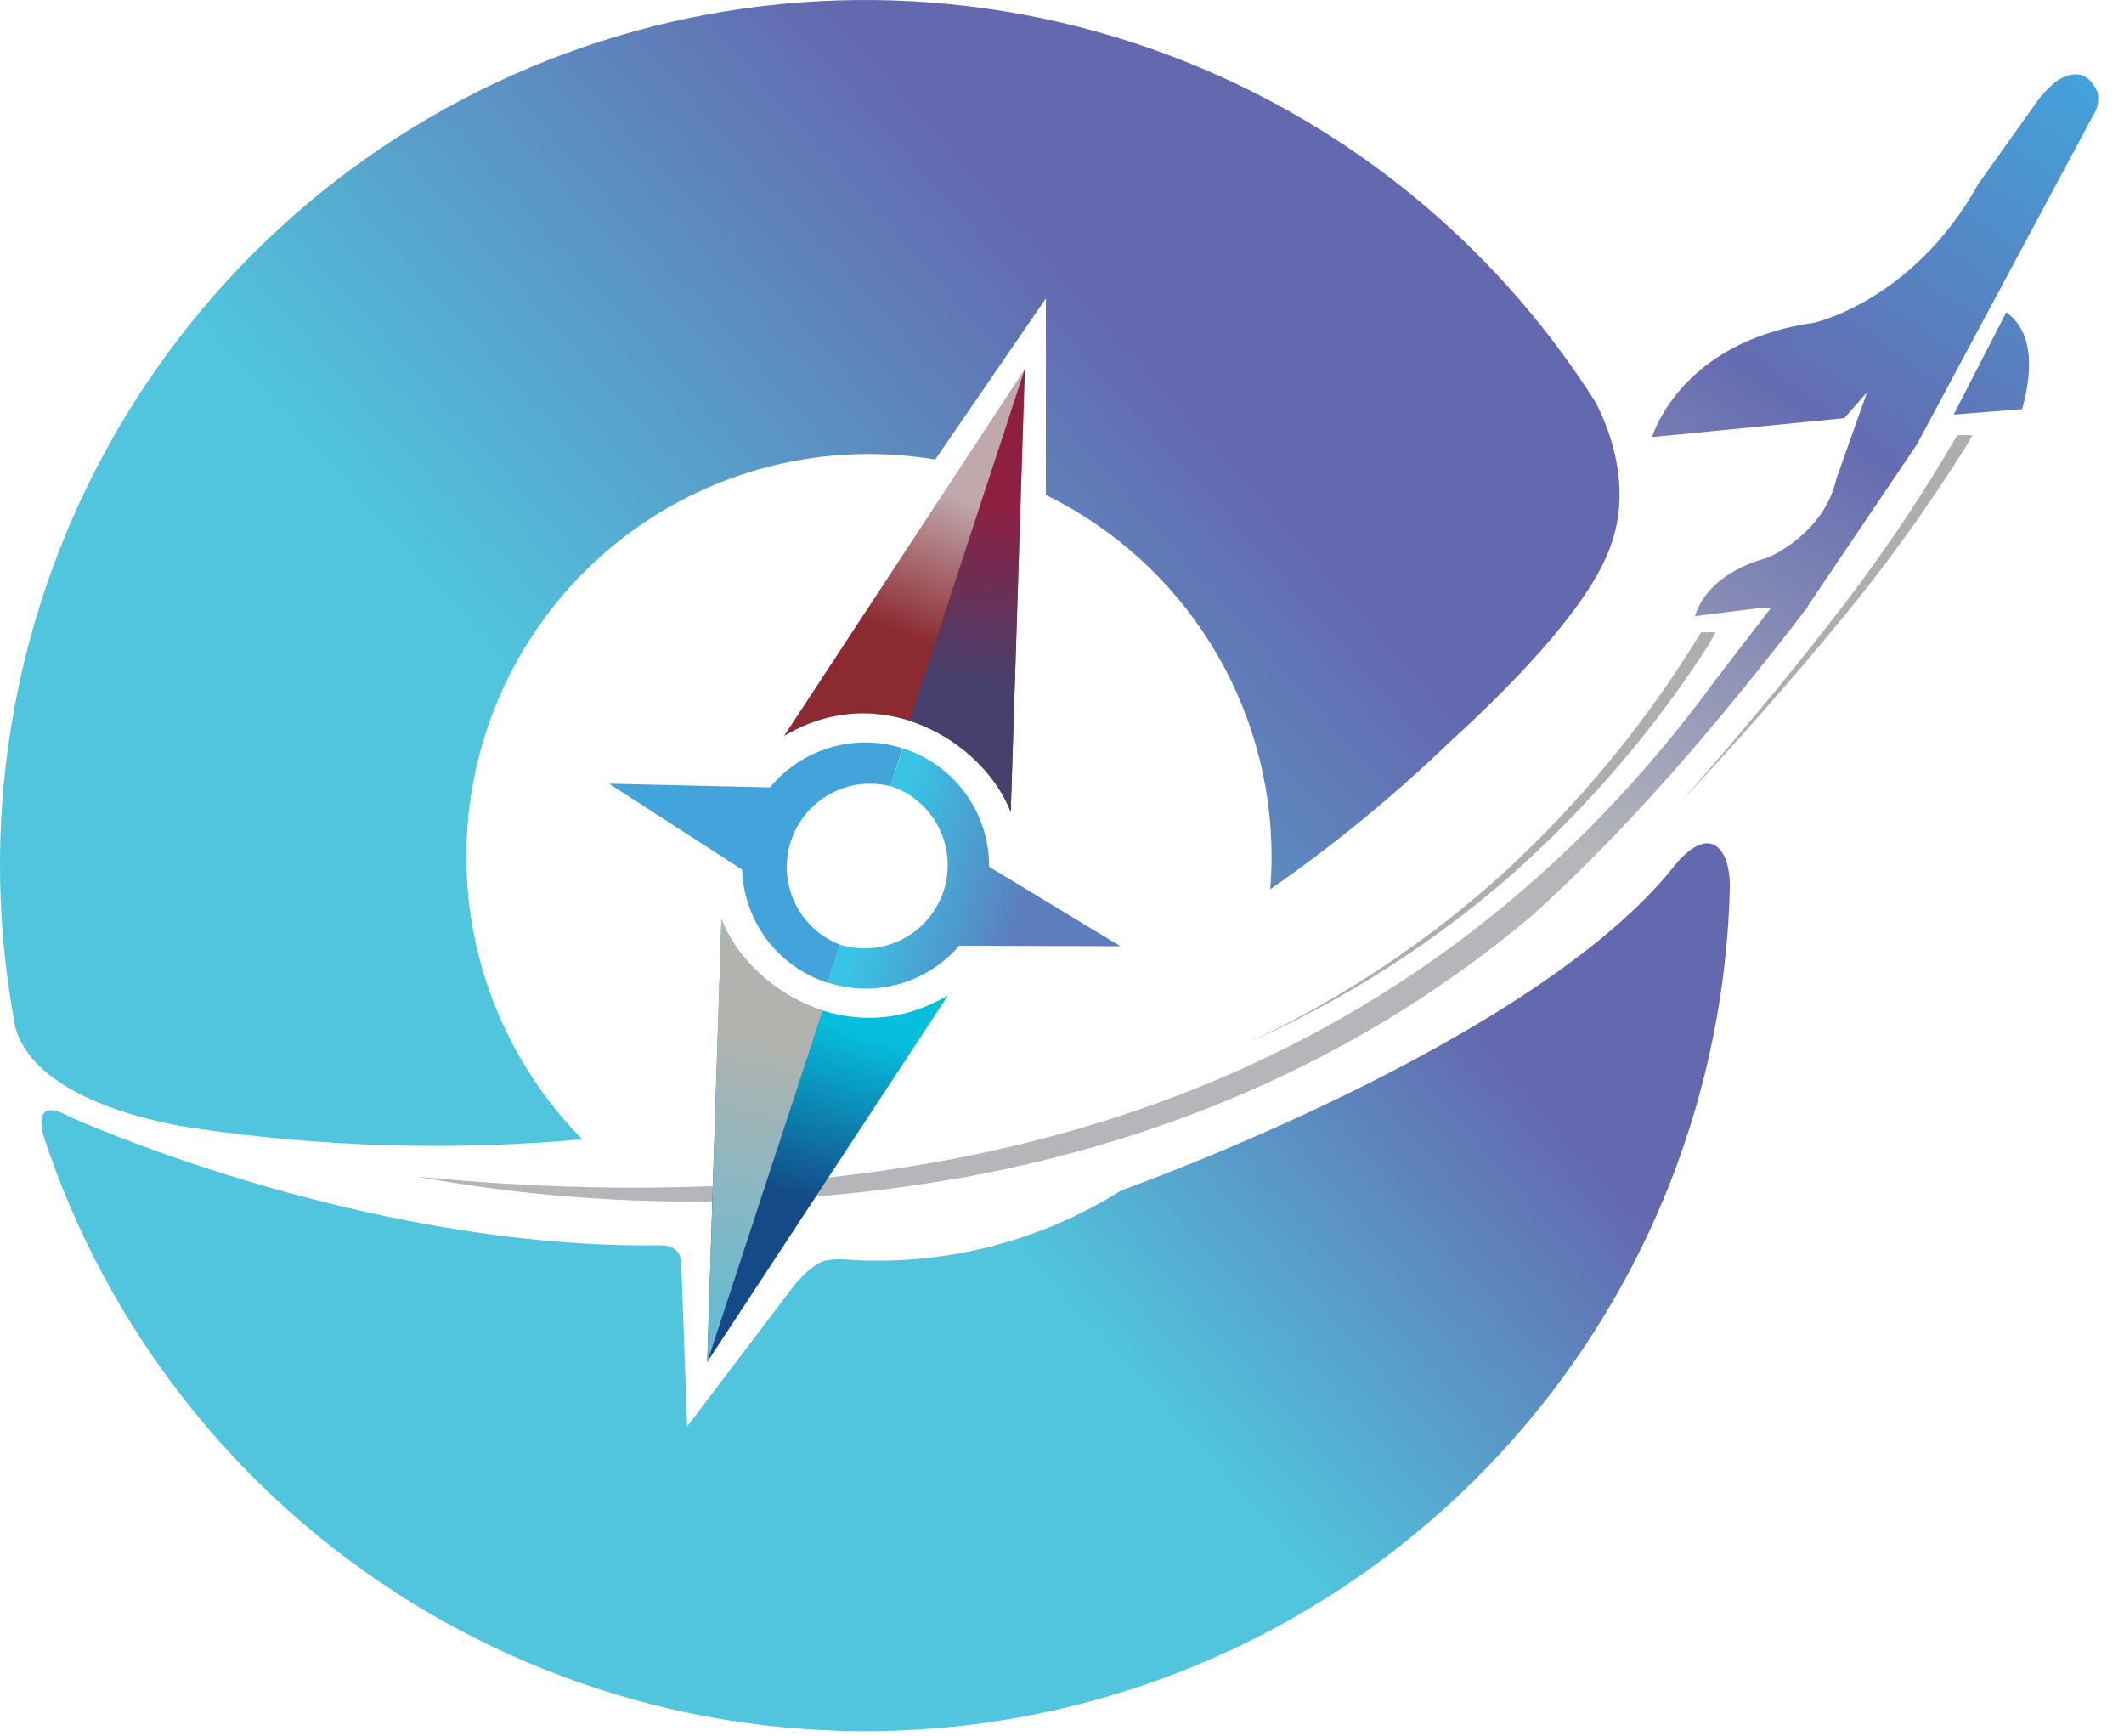 <svg width="82" height="67" viewBox="0 0 82 67" fill="none" xmlns="http://www.w3.org/2000/svg">
<path d="M77.456 12.05L75.424 16.003L78.07 15.791C78.567 13.976 78.368 12.723 77.456 12.05Z" fill="url(#paint0_linear_161_501)"/>
<path d="M80.991 3.585C80.575 2.616 79.891 2.815 79.426 3.111C79.125 3.342 78.86 3.616 78.638 3.924L76.371 7.109C73.847 11.641 70.015 12.463 70.015 12.463C64.845 13.192 63.779 16.872 63.779 16.872L71.201 16.141L72.083 15.136L70.896 18.482C70.41 20.643 68.243 21.526 68.243 21.526C65.748 22.203 65.443 23.784 65.443 23.784L68.089 23.45H68.383L66.22 26.259C65.735 26.922 65.237 27.569 64.727 28.198L64.608 28.352C53.309 42.224 36.858 47.467 16.086 45.416C23.052 46.688 30.189 46.7 37.159 45.453H37.184C37.743 45.351 38.312 45.227 38.859 45.118C45.481 43.685 52.67 40.806 59.146 35.342C62.862 31.996 66.371 27.891 69.796 23.416V23.402V23.391L74.007 17.15L80.794 4.481C80.972 4.218 81.042 3.898 80.991 3.585Z" fill="url(#paint1_linear_161_501)"/>
<path d="M66.24 24.405H65.673C63.602 27.812 61.063 30.913 58.132 33.617C55.172 36.312 51.823 38.545 48.197 40.242C51.871 38.616 55.28 36.447 58.308 33.807C61.26 31.196 63.84 28.192 65.974 24.879L66.24 24.405Z" fill="#AEAEAF"/>
<path d="M75.567 16.794C74.086 19.342 72.426 21.782 70.6 24.096C68.773 26.448 66.845 28.724 64.881 30.968C66.913 28.78 68.902 26.561 70.801 24.256C72.71 21.974 74.456 19.559 76.023 17.031L76.039 17.001C76.04 16.996 76.04 16.991 76.039 16.985L76.15 16.798H75.556L75.567 16.794Z" fill="#AEAEAF"/>
<path d="M30.27 28.408C34.031 26.164 37.987 28.659 39.021 31.343L39.567 14.24L30.27 28.408Z" fill="url(#paint2_linear_161_501)"/>
<path d="M39.02 31.334L39.566 14.242L35.109 27.821C36.961 28.413 38.438 29.844 39.02 31.334Z" fill="url(#paint3_linear_161_501)"/>
<path d="M36.601 38.417C32.839 40.661 28.886 38.169 27.851 35.482L27.303 52.576L36.601 38.417Z" fill="url(#paint4_linear_161_501)"/>
<path d="M27.851 35.491L27.303 52.585L31.76 39.004C29.911 38.413 28.427 36.981 27.851 35.491Z" fill="url(#paint5_linear_161_501)"/>
<path d="M61.59 15.513C57.43 8.949 51.11 4.042 43.719 1.638C36.329 -0.766 28.332 -0.517 21.105 2.342C13.879 5.201 7.876 10.491 4.132 17.301C0.387 24.111 -0.865 32.014 0.592 39.648C1.459 42.834 7.605 43.563 7.605 43.563C12.53 44.284 17.524 44.423 22.482 43.978C20.329 41.797 18.869 39.028 18.287 36.019C17.704 33.01 18.024 29.896 19.206 27.068C20.389 24.241 22.381 21.826 24.933 20.128C27.484 18.43 30.481 17.524 33.545 17.525C34.403 17.526 35.26 17.597 36.106 17.737L40.378 11.517V19.105C42.992 20.385 45.195 22.372 46.736 24.842C48.276 27.312 49.092 30.164 49.091 33.075C49.091 33.497 49.071 33.915 49.037 34.328C51.49 32.625 53.803 30.728 55.955 28.656C58.791 26.069 61.57 23.097 62.245 20.878C63.049 18.471 61.9 16.08 61.59 15.513Z" fill="url(#paint6_linear_161_501)"/>
<path d="M66.646 33.219C66.01 31.619 64.664 33.396 64.664 33.396C59.191 40.321 43.298 45.945 43.298 45.945C40.15 47.927 36.457 48.865 32.744 48.627C32.451 48.591 32.153 48.603 31.864 48.663C31.453 48.769 31.013 49.203 30.699 49.566L26.529 55.06L26.303 48.849C26.302 48.783 26.298 48.719 26.289 48.654C26.277 48.519 26.22 48.392 26.128 48.291C26.037 48.191 25.915 48.123 25.781 48.099L25.585 48.074C25.442 48.066 25.299 48.066 25.156 48.074C13.654 48.112 2.692 43.107 2.692 43.107C1.453 42.418 1.541 43.301 1.66 43.784C4.104 51.28 9.122 57.669 15.825 61.82C22.527 65.971 30.483 67.617 38.282 66.465C46.082 65.314 53.222 61.439 58.439 55.528C63.656 49.617 66.613 42.05 66.786 34.168C66.784 33.847 66.737 33.528 66.646 33.219Z" fill="url(#paint7_linear_161_501)"/>
<path d="M38.185 33.457C38.191 32.444 37.874 31.456 37.28 30.636C36.686 29.815 35.846 29.206 34.882 28.896H34.848L34.374 30.35H34.408C35.206 30.621 35.865 31.195 36.244 31.947C36.623 32.7 36.691 33.571 36.434 34.373C36.177 35.176 35.616 35.845 34.87 36.238C34.125 36.631 33.255 36.715 32.448 36.473C32.438 36.468 32.428 36.463 32.417 36.459L31.949 37.923L31.981 37.936C32.87 38.219 33.824 38.235 34.722 37.98C35.62 37.726 36.423 37.212 37.032 36.505L43.257 36.525L38.185 33.457Z" fill="url(#paint8_linear_161_501)"/>
<path d="M32.424 36.462C31.661 36.165 31.041 35.589 30.688 34.851C30.336 34.112 30.278 33.267 30.527 32.488C30.775 31.709 31.312 31.053 32.027 30.656C32.742 30.258 33.581 30.148 34.375 30.348L34.842 28.884C33.936 28.596 32.965 28.586 32.054 28.855C31.142 29.124 30.332 29.659 29.728 30.393L23.51 30.25L28.651 33.567C28.684 34.546 29.018 35.491 29.608 36.272C30.198 37.054 31.015 37.634 31.947 37.934L32.424 36.462Z" fill="#43A3DB"/>
<defs>
<linearGradient id="paint0_linear_161_501" x1="83.819" y1="5.098" x2="63.622" y2="34.54" gradientUnits="userSpaceOnUse">
<stop stop-color="#43A3DB"/>
<stop offset="0.47" stop-color="#646CB1"/>
<stop offset="1" stop-color="#B5B6BA"/>
</linearGradient>
<linearGradient id="paint1_linear_161_501" x1="69.699" y1="-4.586" x2="49.505" y2="24.856" gradientUnits="userSpaceOnUse">
<stop stop-color="#43A3DB"/>
<stop offset="0.47" stop-color="#646CB1"/>
<stop offset="1" stop-color="#B5B6BA"/>
</linearGradient>
<linearGradient id="paint2_linear_161_501" x1="35.138" y1="28.557" x2="39.059" y2="18.065" gradientUnits="userSpaceOnUse">
<stop offset="0.33" stop-color="#8C2A31"/>
<stop offset="0.84" stop-color="#C0A8AC"/>
</linearGradient>
<linearGradient id="paint3_linear_161_501" x1="36.87" y1="30.846" x2="38.968" y2="17.159" gradientUnits="userSpaceOnUse">
<stop offset="0.33" stop-color="#46406C"/>
<stop offset="0.84" stop-color="#8F1F41"/>
</linearGradient>
<linearGradient id="paint4_linear_161_501" x1="28.4" y1="50.113" x2="32.141" y2="37.248" gradientUnits="userSpaceOnUse">
<stop offset="0.33" stop-color="#134A87"/>
<stop offset="0.84" stop-color="#06BFDD"/>
</linearGradient>
<linearGradient id="paint5_linear_161_501" x1="30.615" y1="32.761" x2="26.693" y2="54.477" gradientUnits="userSpaceOnUse">
<stop offset="0.33" stop-color="#B2B3AE"/>
<stop offset="0.84" stop-color="#67BBD2"/>
</linearGradient>
<linearGradient id="paint6_linear_161_501" x1="52.236" y1="2.029" x2="22.064" y2="28.794" gradientUnits="userSpaceOnUse">
<stop offset="0.34" stop-color="#6468AF"/>
<stop offset="1" stop-color="#50C5DD"/>
</linearGradient>
<linearGradient id="paint7_linear_161_501" x1="65.98" y1="17.52" x2="35.808" y2="44.288" gradientUnits="userSpaceOnUse">
<stop offset="0.53" stop-color="#6468AF"/>
<stop offset="1" stop-color="#50C5DD"/>
</linearGradient>
<linearGradient id="paint8_linear_161_501" x1="33.401" y1="33.409" x2="43.254" y2="36.561" gradientUnits="userSpaceOnUse">
<stop offset="0.06" stop-color="#39C3E5"/>
<stop offset="0.61" stop-color="#5D7DBD"/>
</linearGradient>
</defs>
</svg>
